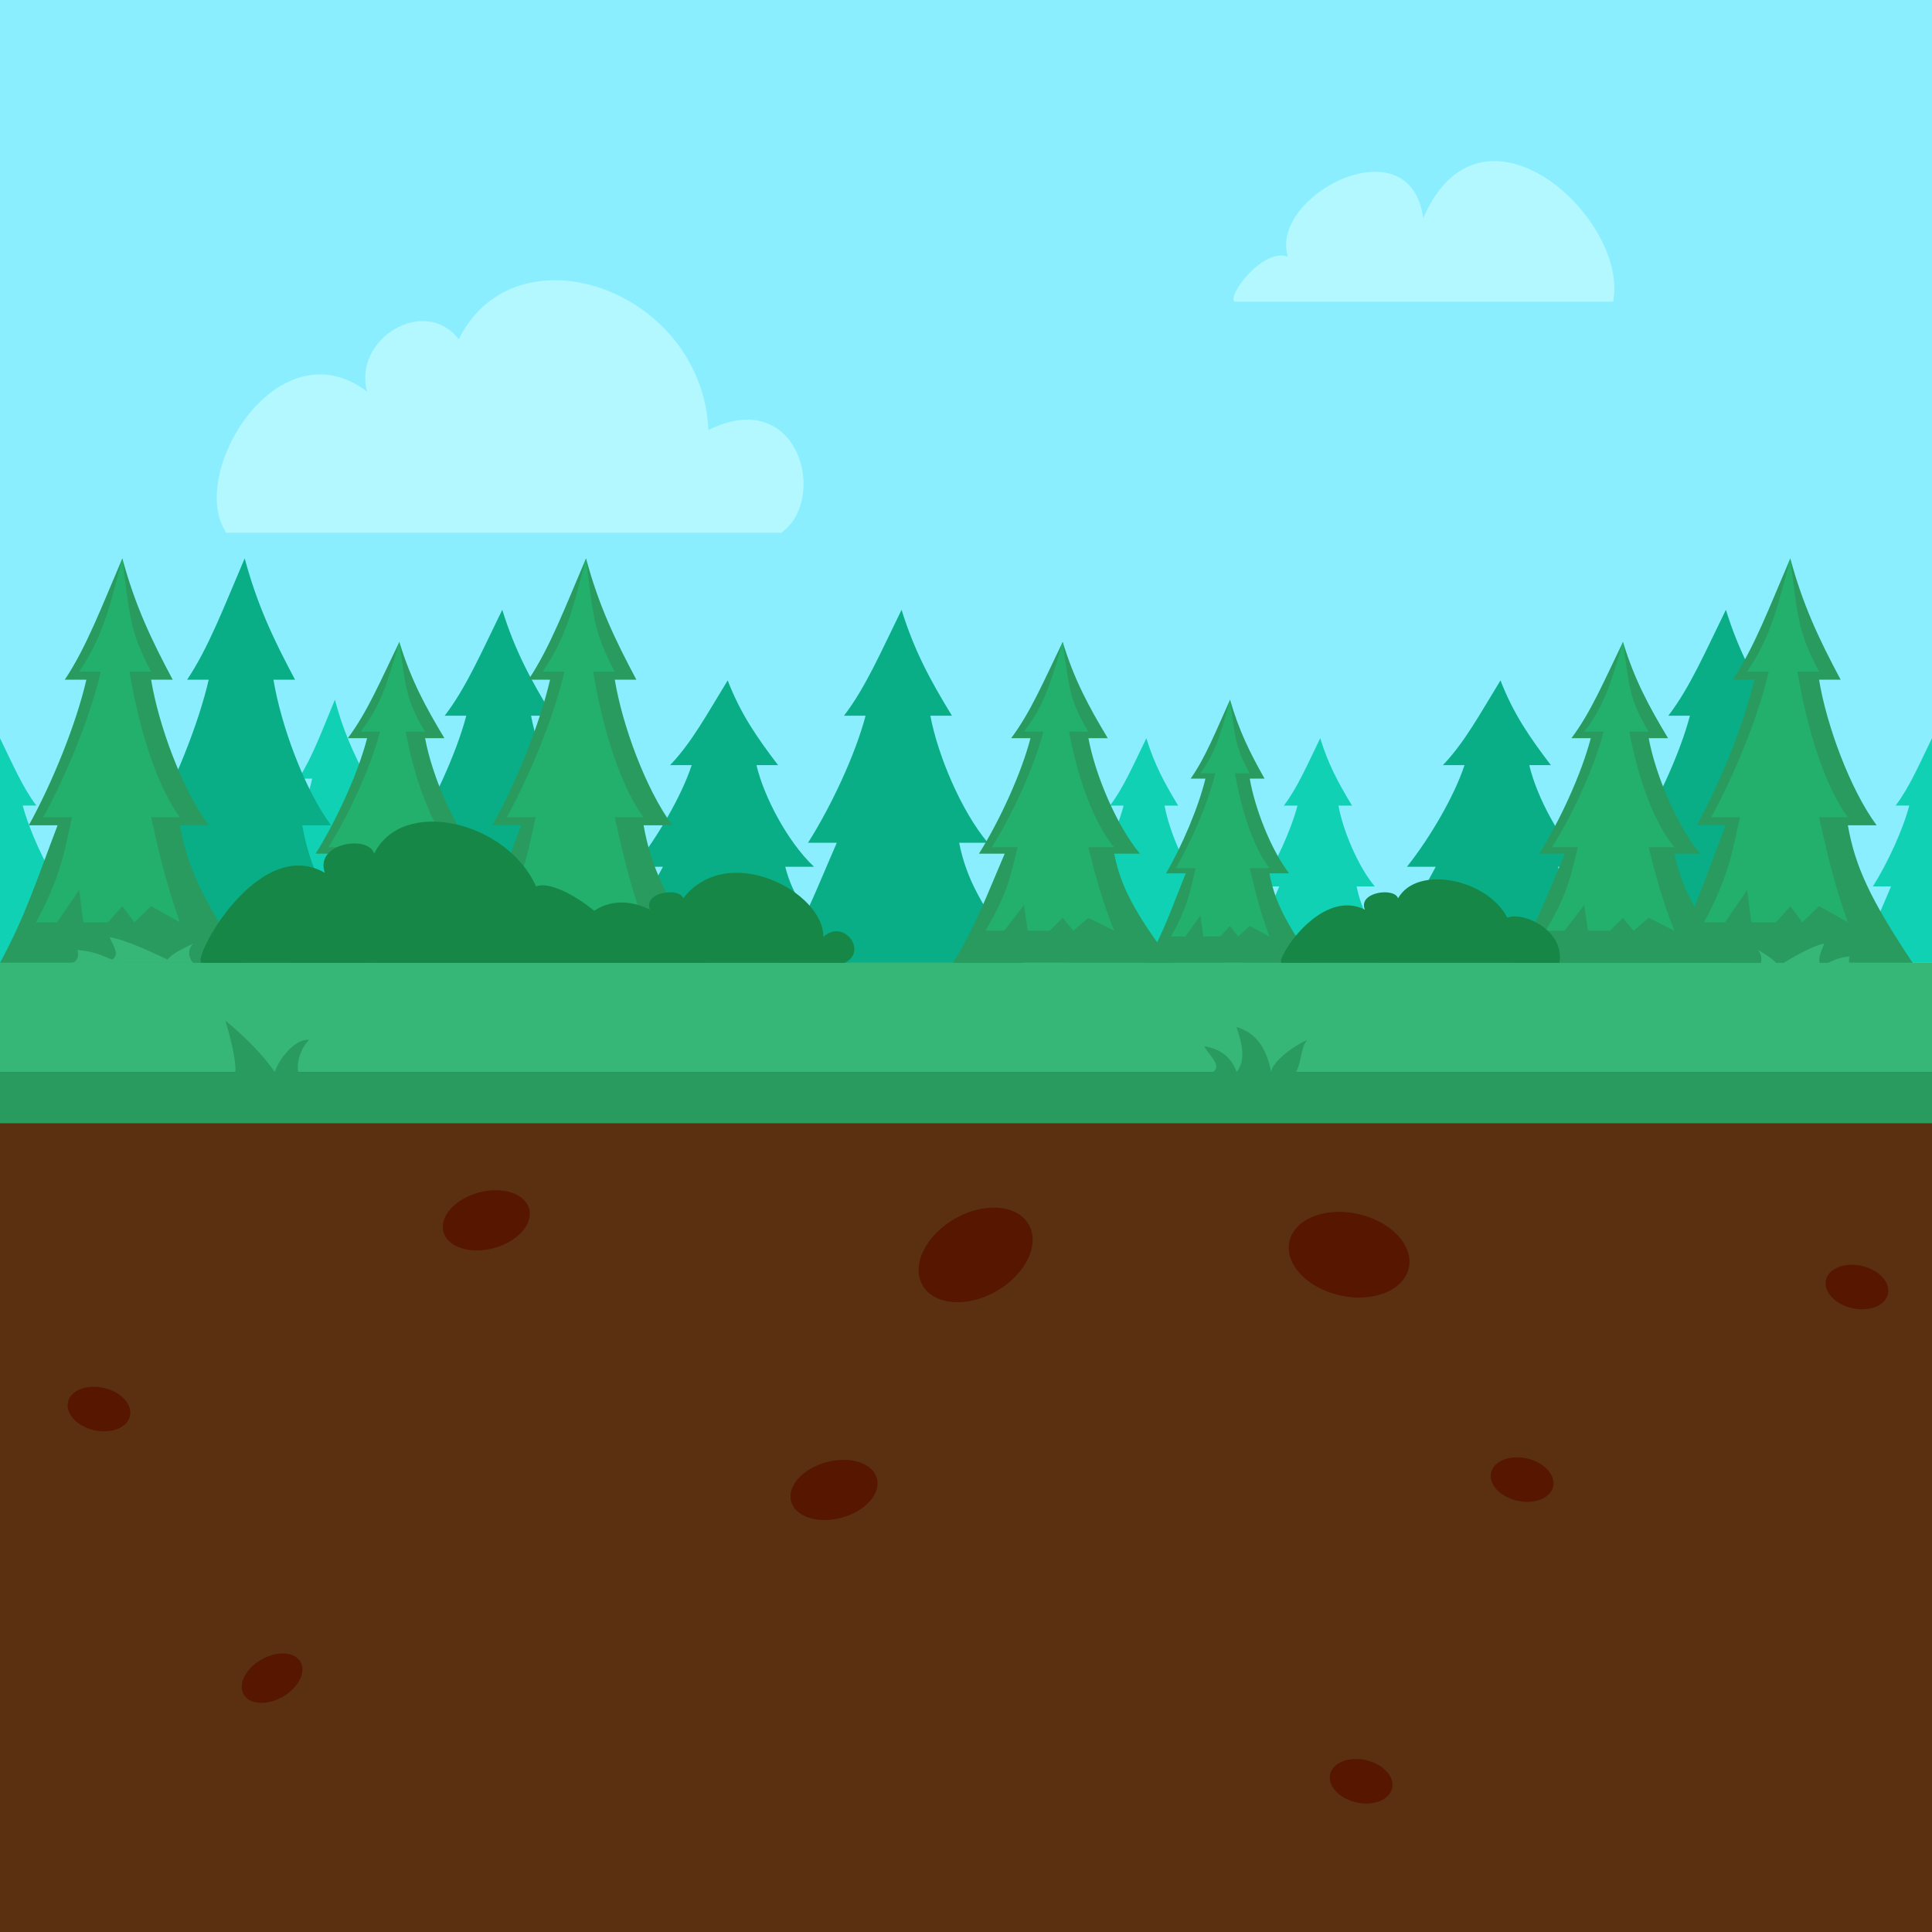 <svg xmlns="http://www.w3.org/2000/svg" width="400" height="400"><defs><style>.k{fill:#2a9b5f}.l{fill:#37b777}.n{fill:#561600}.r{fill:#09ad86}.t{fill:#23af6c}</style></defs><g id="j"><path d="M0-.66h400v400H0z" style="fill:#8aeeff"/><path d="M0 199.34h400V400H0z" style="fill:#5b3010"/><path class="l" transform="rotate(180 200 210.63)" d="M0 199.34h400v22.59H0z"/><path class="k" d="M0 232.56h400v-10.63H268.31c1.02-1.33 1.02-5.32 2.35-6.64-2.9 1.31-7.16 4.42-7.49 6.64-.93-4.92-3.19-8.19-7.18-9.3 1.27 3.64 1.93 7.02.03 9.3-1.11-3.18-3.48-4.78-6.7-5.32 1.12 2.1 3.69 3.91 1.87 5.32H61.73c-.4-2.66.94-5.32 2.27-6.64-2.85-.29-6.1 3.72-7.12 6.64-2.42-3.48-5.87-7.03-10.21-10.63 1.36 4.71 2.25 8.61 2.04 10.63H0v10.63Z"/><path d="M161.76 110.3H46.86C38.67 98.34 57.34 67.05 76 81.06c-2.95-11.01 12-19.93 18.98-10.81 11.69-23.74 50.35-10.46 51.69 18.78 18.67-9.3 24.91 14.25 15.09 21.26Zm172.22-47.84H255.7c-2.01-.67 5.61-11.3 10.96-9.3-4.01-12.68 25.33-27.91 28-7.97 12-27.91 42.67 0 39.32 17.28Z" style="fill:#b3f8ff"/><path d="M400 199.34v-46.51c-2.75 5.64-4.71 10.23-7.53 13.95h2.82c-1.33 5.08-4.48 11.9-7.53 16.74h3.76c-2.82 6.51-4.21 10.41-7.53 15.81h16Zm-400 0v-46.51c2.75 5.64 4.71 10.23 7.53 13.95H4.71c1.33 5.08 4.48 11.9 7.53 16.74H8.48c2.82 6.51 4.21 10.41 7.53 15.81H0Zm289.33 0h-32c3.32-5.4 4.71-9.3 7.53-15.81h-3.76c3.05-4.84 6.2-11.66 7.53-16.74h-2.82c2.82-3.72 4.78-8.32 7.53-13.95 1.67 5.42 3.76 9.3 6.59 13.95h-2.82c.95 5.17 4.06 12.62 7.53 16.74h-3.76c.94 4.65 2.82 8.37 8.47 15.81Zm-36 0h-32c3.32-5.4 4.71-9.3 7.53-15.81h-3.76c3.05-4.84 6.2-11.66 7.53-16.74h-2.82c2.82-3.72 4.78-8.32 7.53-13.95 1.67 5.42 3.76 9.3 6.59 13.95h-2.82c.95 5.17 4.06 12.62 7.53 16.74h-3.76c.94 4.65 2.82 8.37 8.47 15.81Zm-168 0h-32c3.32-6.33 4.71-10.9 7.53-18.52H57.1c3.05-5.67 6.2-13.66 7.53-19.61h-2.82c2.82-4.36 4.78-9.74 7.53-16.35 1.67 6.35 3.76 10.9 6.59 16.35h-2.82c.95 6.05 4.06 14.79 7.53 19.61h-3.76c.94 5.45 2.82 9.81 8.47 18.52Z" style="fill:#11d1b5"/><path class="r" d="M76 199.34H25.33c5.26-9.72 7.45-16.74 11.92-28.47h-5.96c4.83-8.71 9.82-20.99 11.92-30.14h-4.47c4.47-6.7 7.57-14.97 11.92-25.12 2.64 9.76 5.96 16.74 10.43 25.12h-4.47c1.51 9.3 6.42 22.72 11.92 30.14h-5.96c1.49 8.37 4.47 15.07 13.41 28.47Zm53.33 0H78.66c5.26-8.49 7.45-14.62 11.92-24.85h-5.96c4.83-7.61 9.82-18.32 11.92-26.31h-4.47c4.47-5.85 7.57-13.07 11.92-21.93 2.64 8.52 5.96 14.62 10.43 21.93h-4.47c1.51 8.12 6.42 19.83 11.92 26.31h-5.96c1.49 7.31 4.47 13.16 13.41 24.85Zm82.67 0h-50.67c5.26-8.49 7.45-14.62 11.92-24.85h-5.96c4.83-7.61 9.82-18.32 11.92-26.31h-4.47c4.47-5.85 7.57-13.07 11.92-21.93 2.64 8.52 5.96 14.62 10.43 21.93h-4.47c1.51 8.12 6.42 19.83 11.92 26.31h-5.96c1.49 7.31 4.47 13.16 13.41 24.85Zm170.67 0H332c5.26-8.49 7.45-14.62 11.92-24.85h-5.96c4.83-7.61 9.82-18.32 11.92-26.31h-4.47c4.47-5.85 7.57-13.07 11.92-21.93 2.64 8.52 5.96 14.62 10.43 21.93h-4.47c1.51 8.12 6.42 19.83 11.92 26.31h-5.96c1.49 7.31 4.47 13.16 13.41 24.85Z"/><path class="r" d="M176 199.34h-50.67c5.26-6.79 7.45-11.69 11.92-19.88h-5.96c4.83-6.08 9.82-14.66 11.92-21.05h-4.47c4.47-4.68 7.57-10.45 11.92-17.54 2.64 6.82 5.96 11.69 10.43 17.54h-4.47c1.51 6.49 6.42 15.87 11.92 21.05h-5.96c1.49 5.85 4.47 10.52 13.41 19.88Zm160 0h-50.67c5.26-6.79 7.45-11.69 11.92-19.88h-5.96c4.83-6.08 9.82-14.66 11.92-21.05h-4.47c4.47-4.68 7.57-10.45 11.92-17.54 2.64 6.82 5.96 11.69 10.43 17.54h-4.47c1.51 6.49 6.42 15.87 11.92 21.05h-5.96c1.49 5.85 4.47 10.52 13.41 19.88Z"/><path class="k" d="M358.67 199.34h-45.33c4.71-7.72 6.67-13.29 10.67-22.59h-5.33c4.33-6.91 8.79-16.66 10.67-23.92h-4c4-5.32 6.77-11.88 10.67-19.93 2.36 7.75 5.33 13.29 9.33 19.93h-4c1.35 7.38 5.75 18.03 10.67 23.92h-5.33c1.33 6.64 4 11.96 12 22.59Z"/><path class="t" d="m346.67 192.69-5.33-2.66-3.12 2.66-2.21-2.66-2.67 2.66h-4.57l-.77-5.32-4.09 5.32H320c4.71-7.72 5.33-11.96 6.67-17.28h-5.33c4.33-6.91 8.79-16.66 10.67-23.92h-4c4-5.32 5.33-9.3 8-18.6 1.33 9.3 1.33 11.96 5.33 18.6h-4c1.35 7.38 4.41 18.03 9.33 23.92h-5.33c1.33 5.32 2.67 10.63 5.33 17.28Z"/><path class="k" d="M272 199.34h-34.67c3.6-6.33 5.1-10.9 8.16-18.52h-4.08c3.31-5.67 6.72-13.66 8.16-19.61h-3.06c3.06-4.36 5.18-9.74 8.16-16.35 1.81 6.35 4.08 10.9 7.14 16.35h-3.06c1.03 6.05 4.39 14.79 8.16 19.61h-4.08c1.02 5.45 3.06 9.81 9.18 18.52Z"/><path class="t" d="m262.82 193.89-4.08-2.18-2.39 2.18-1.69-2.18-2.04 2.18h-3.49l-.59-4.36-3.12 4.36h-2.99c3.6-6.33 4.08-9.81 5.1-14.17h-4.08c3.31-5.67 6.72-13.66 8.16-19.61h-3.06c3.06-4.36 4.08-7.63 6.12-15.26 1.02 7.63 1.02 9.81 4.08 15.26h-3.06c1.03 6.05 3.37 14.79 7.14 19.61h-4.08c1.02 4.36 2.04 8.72 4.08 14.17Z"/><path class="k" d="M242.67 199.34h-45.33c4.71-7.72 6.67-13.29 10.67-22.59h-5.33c4.33-6.91 8.79-16.66 10.67-23.92h-4c4-5.32 6.77-11.88 10.67-19.93 2.36 7.75 5.33 13.29 9.33 19.93h-4c1.35 7.38 5.75 18.03 10.67 23.92h-5.33c1.33 6.64 4 11.96 12 22.59Z"/><path class="t" d="m230.67 192.69-5.33-2.66-3.12 2.66-2.21-2.66-2.67 2.66h-4.57l-.77-5.32-4.09 5.32H204c4.71-7.72 5.33-11.96 6.67-17.28h-5.33c4.33-6.91 8.79-16.66 10.67-23.92h-4c4-5.32 5.33-9.3 8-18.6 1.33 9.3 1.33 11.96 5.33 18.6h-4c1.35 7.38 4.41 18.03 9.33 23.92h-5.33c1.33 5.32 2.67 10.63 5.33 17.28Z"/><path class="k" d="M105.33 199.34H60c4.71-7.72 6.67-13.29 10.67-22.59h-5.33c4.33-6.91 8.79-16.66 10.67-23.92h-4c4-5.32 6.77-11.88 10.67-19.93 2.36 7.75 5.33 13.29 9.33 19.93h-4c1.35 7.38 5.75 18.03 10.67 23.92h-5.33c1.33 6.64 4 11.96 12 22.59Z"/><path class="t" d="M93.33 192.69H66.66c4.71-7.72 5.33-11.96 6.67-17.28H68c4.33-6.91 8.79-16.66 10.67-23.92h-4c4-5.32 5.33-9.3 8-18.6 1.33 9.3 1.33 11.96 5.33 18.6h-4c1.35 7.38 4.41 18.03 9.33 23.92H88c1.33 5.32 2.67 10.63 5.33 17.28Z"/><path class="k" d="M50.67 199.34H0c5.26-9.72 7.45-16.74 11.92-28.47H5.96c4.83-8.71 9.82-20.99 11.92-30.14h-4.47c4.47-6.7 7.57-14.97 11.92-25.12 2.64 9.76 5.96 16.74 10.43 25.12h-4.47c1.51 9.3 6.42 22.72 11.92 30.14h-5.96c1.49 8.37 4.47 15.07 13.41 28.47Z"/><path class="t" d="m37.25 190.96-5.96-3.35-3.49 3.35-2.47-3.35-2.98 3.35h-5.1l-.86-6.7-4.57 6.7H7.45c5.26-9.72 5.96-15.07 7.45-21.77H8.94c4.83-8.71 9.82-20.99 11.92-30.14h-4.47c4.47-6.7 5.96-11.72 8.94-23.44 1.49 11.72 1.49 15.07 5.96 23.44h-4.47c1.51 9.3 4.93 22.72 10.43 30.14h-5.96c1.49 6.7 2.98 13.4 5.96 21.77Z"/><path class="k" d="M146.67 199.34H96c5.26-9.72 7.45-16.74 11.92-28.47h-5.96c4.83-8.71 9.82-20.99 11.92-30.14h-4.47c4.47-6.7 7.57-14.97 11.92-25.12 2.64 9.76 5.96 16.74 10.43 25.12h-4.47c1.51 9.3 6.42 22.72 11.92 30.14h-5.96c1.49 8.37 4.47 15.07 13.41 28.47Z"/><path class="t" d="m133.25 190.96-5.96-3.35-3.49 3.35-2.47-3.35-2.98 3.35h-5.1l-.86-6.7-4.57 6.7h-4.38c5.26-9.72 5.96-15.07 7.45-21.77h-5.96c4.83-8.71 9.82-20.99 11.92-30.14h-4.47c4.47-6.7 5.96-11.72 8.94-23.44 1.49 11.72 1.49 15.07 5.96 23.44h-4.47c1.51 9.3 4.93 22.72 10.43 30.14h-5.96c1.49 6.7 2.98 13.4 5.96 21.77Z"/><path class="k" d="M396 199.34h-50.67c5.26-9.72 7.45-16.74 11.92-28.47h-5.96c4.83-8.71 9.82-20.99 11.92-30.14h-4.47c4.47-6.7 7.57-14.97 11.92-25.12 2.64 9.76 5.96 16.74 10.43 25.12h-4.47c1.51 9.3 6.42 22.72 11.92 30.14h-5.96c1.49 8.37 4.47 15.07 13.41 28.47Z"/><path class="t" d="m382.59 190.96-5.96-3.35-3.49 3.35-2.47-3.35-2.98 3.35h-5.1l-.86-6.7-4.57 6.7h-4.38c5.26-9.72 5.96-15.07 7.45-21.77h-5.96c4.83-8.71 9.82-20.99 11.92-30.14h-4.47c4.47-6.7 5.96-11.72 8.94-23.44 1.49 11.72 1.49 15.07 5.96 23.44h-4.47c1.51 9.3 4.93 22.72 10.43 30.14h-5.96c1.49 6.7 2.98 13.4 5.96 21.77Z"/><path d="M322.87 199.34h-57.51c-1.47-.33 7.87-15.68 17.21-11.01-1.47-3.67 6.14-4.67 6.88-2.34 3.93-7.01 18.53-4 22.61 4 3.44-1.33 11.94 2.7 10.81 9.34ZM170.45 194c.22-9.28-19.78-19.91-29-8.01-.74-2.34-8.36-1.33-6.88 2.34-4.57-2.28-8.77-1.69-11.54.25-4.21-3.49-9.61-6.13-12.04-5.05-6.05-13.55-27.7-18.64-33.53-6.78-1.09-3.95-12.39-2.26-10.21 3.95-13.85-7.91-27.7 18.07-25.51 18.64h133.13c4.92-2.34-.21-9.3-4.42-5.34Z" style="fill:#178747"/><ellipse class="n" cx="279.33" cy="259.8" rx="8.64" ry="12.66" transform="rotate(-77.41 279.31 259.795)"/><ellipse class="n" cx="202" cy="259.8" rx="12.66" ry="8.65" transform="rotate(-29.77 202.029 259.814)"/><ellipse class="n" cx="56.35" cy="347.43" rx="6.78" ry="4.44" transform="rotate(-29.79 56.365 347.465)"/><ellipse class="n" cx="315.15" cy="306.37" rx="4.49" ry="6.58" transform="rotate(-77.41 315.124 306.362)"/><ellipse class="n" cx="20.49" cy="291.75" rx="4.49" ry="6.58" transform="rotate(-77.41 20.476 291.737)"/><ellipse class="n" cx="281.82" cy="368.83" rx="4.49" ry="6.58" transform="rotate(-77.41 281.791 368.817)"/><ellipse class="n" cx="384.49" cy="266.5" rx="4.49" ry="6.58" transform="rotate(-77.41 384.453 266.5)"/><ellipse class="n" cx="172.68" cy="308.47" rx="9.19" ry="5.96" transform="rotate(-14.97 172.696 308.506)"/><ellipse class="n" cx="100.68" cy="252.66" rx="9.19" ry="5.96" transform="rotate(-14.97 100.672 252.665)"/><path class="l" d="M40 199.34H14.67c1.33 0 1.83-1.61 1.33-2.66 3.22.27 4.7.97 7.21 1.99 1.34-.9.79-1.99-.54-4.65 2.97.5 7.3 2.39 12 4.65 1.01-1.22 2.67-1.99 5.33-3.32-1.33 1.33-.89 3.14 0 3.99Zm324 1.32h20c-1.05 0-1.44-1.61-1.05-2.66-2.54.27-3.71.97-5.69 1.99-1.06-.9-.63-1.99.43-4.65-2.35.5-5.76 2.39-9.47 4.65-.8-1.22-2.11-1.99-4.21-3.32 1.05 1.33.7 3.14 0 3.99Z"/></g></svg>